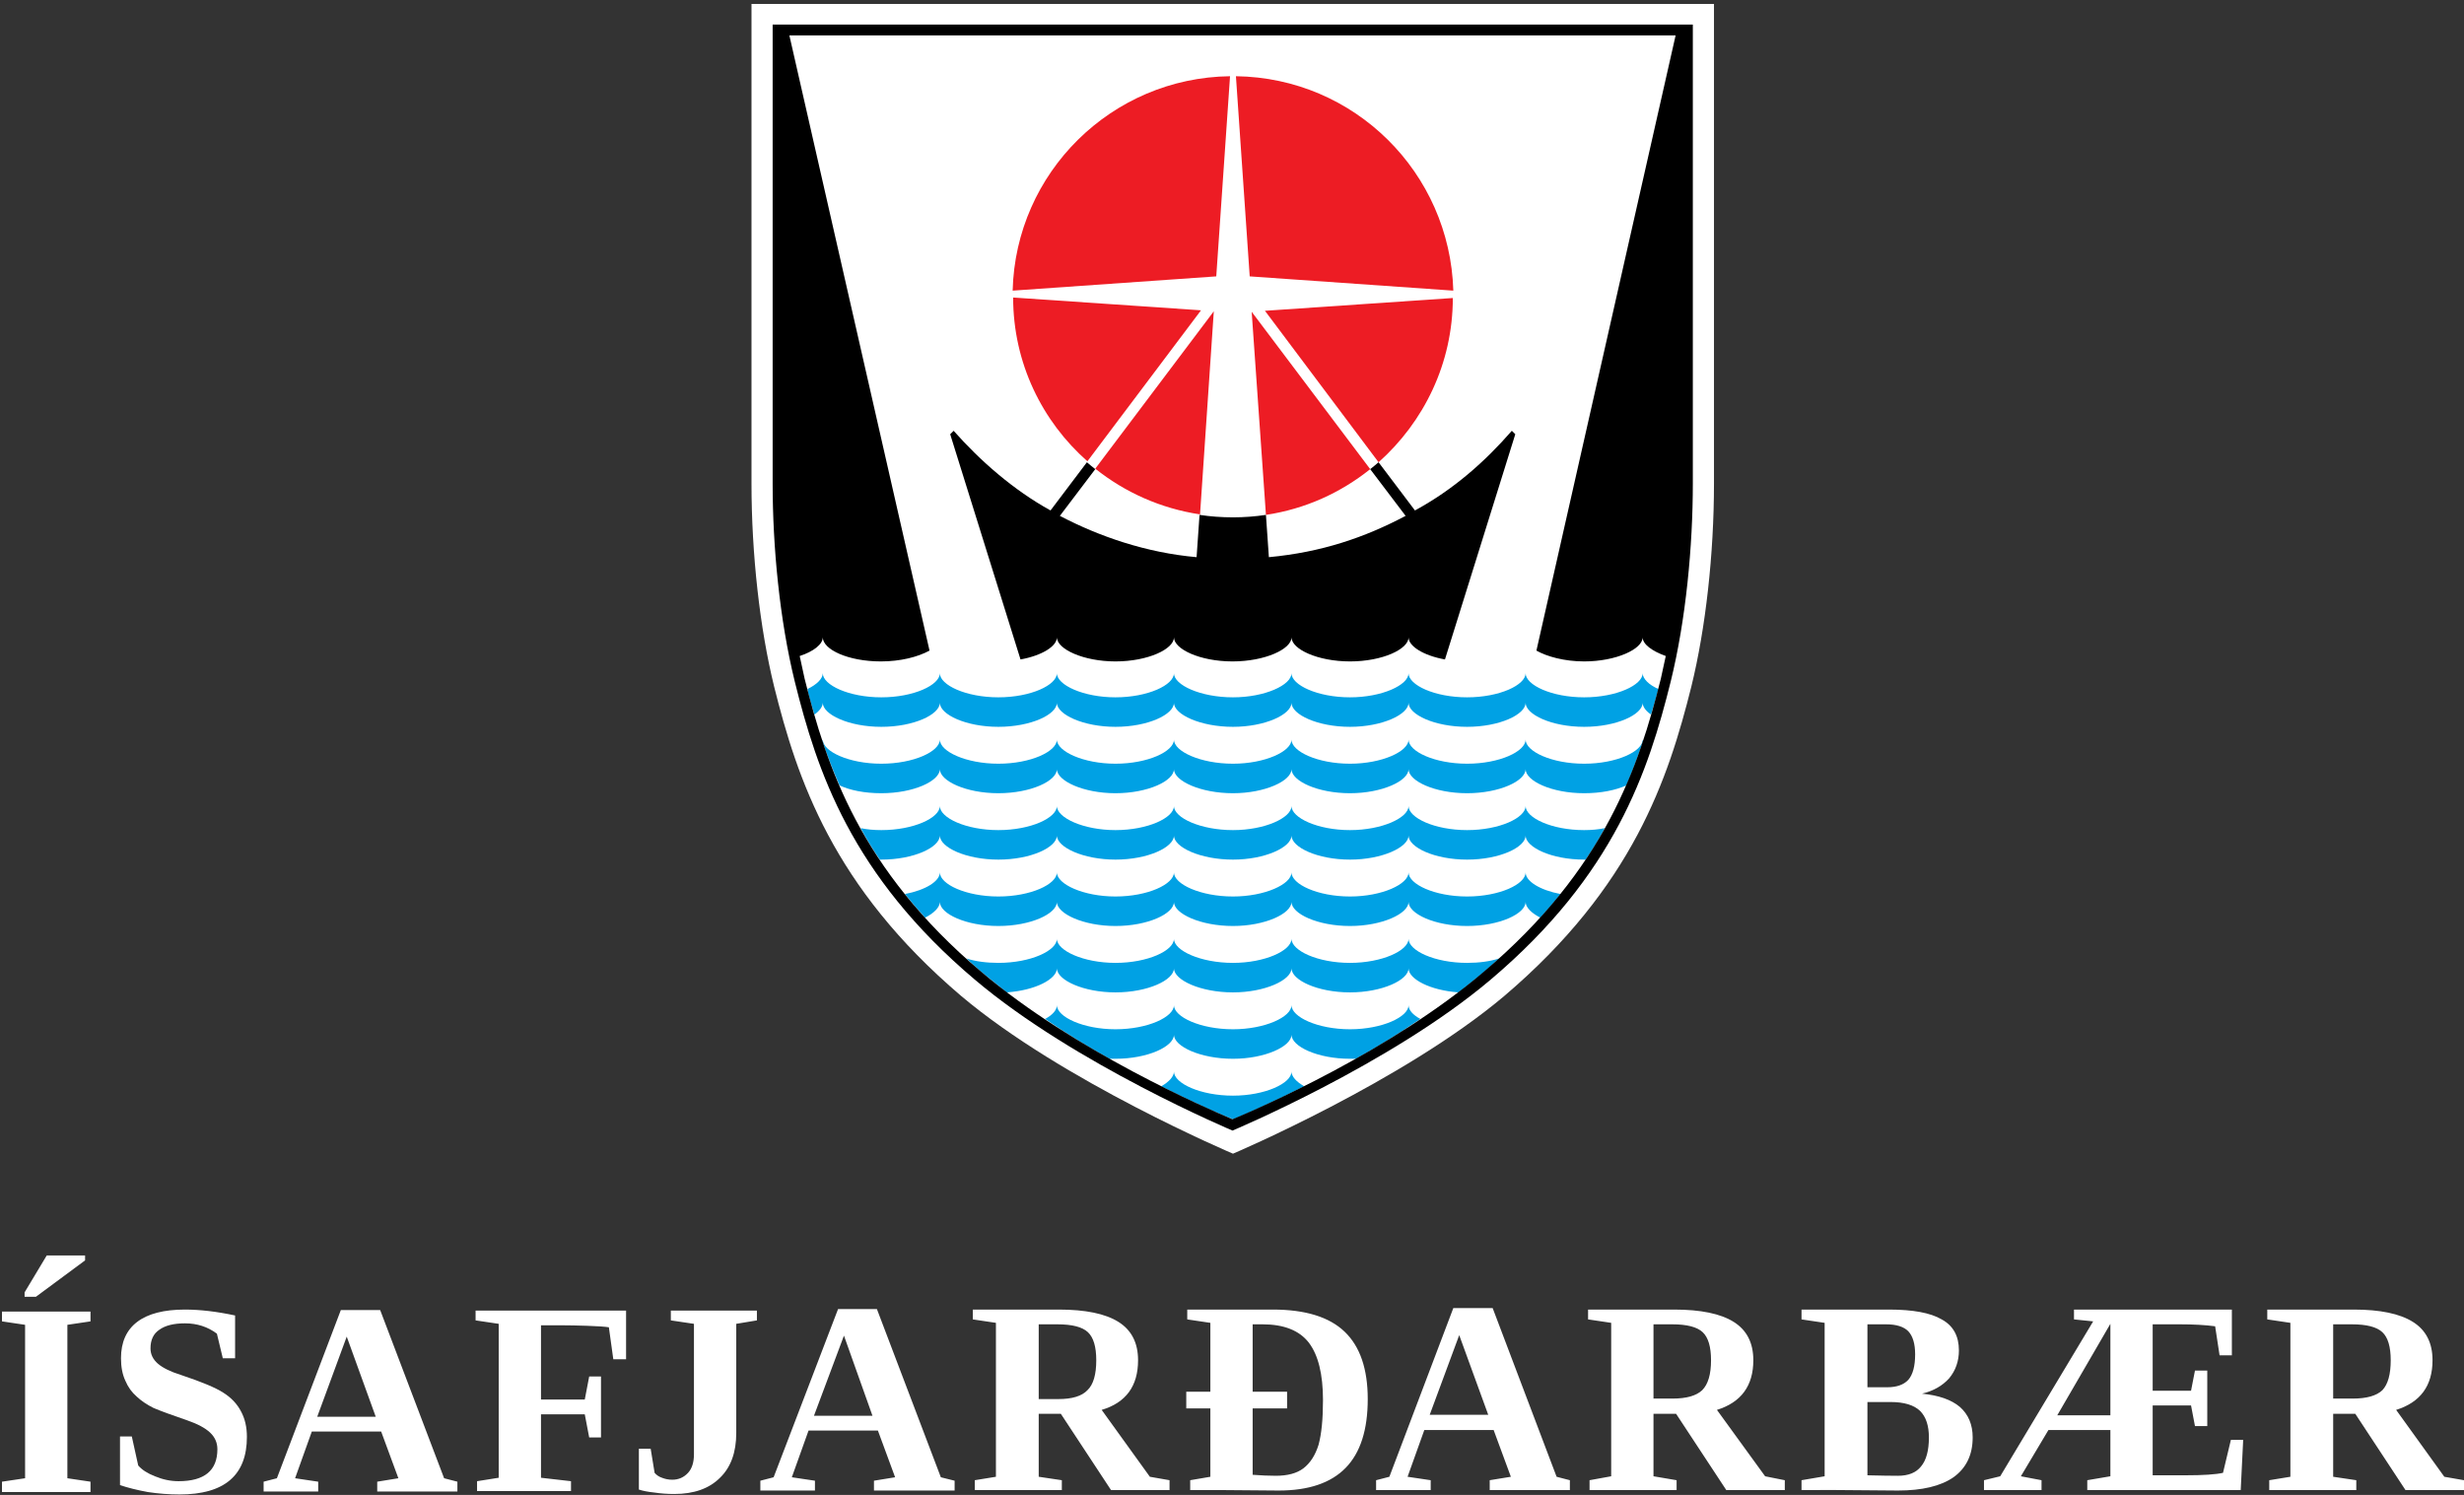 <svg version="1.2" xmlns="http://www.w3.org/2000/svg" viewBox="0 0 501 304" width="501" height="304">
	<rect x="0" y="0" width="501" height="304" fill="#333333" stroke="none"/>
	<style>
		.s0 { fill: #ffffff } 
		.s1 { fill: #ed1c24 } 
		.s2 { fill: #00a1e4 } 
		.s3 { fill: #000000 } 
	</style>
	<path id="Path 65" class="s0" d="m348.5 98.3c0 14.4-1.7 29.5-4.6 41.3-4.7 18.8-11.9 40.7-38 62.9-20.6 17.4-55.2 32.1-55.2 32.1 0 0-34.7-14.7-55.3-32.1-26.1-22.2-33.3-44.1-38-62.9-2.9-11.8-4.6-26.9-4.6-41.3v-97.5h195.7zm-343.5 165.4v-0.9l4.5-7.5h7.8v1l-10 7.4zm8.7 36.9l4.7 0.7v2.1h-18v-2.1l4.7-0.7v-31.2l-4.7-0.7v-2h18v2l-4.7 0.7zm10.7-8.5h2.4l1.3 5.9q1.1 1.3 3.4 2.2 2.4 1 4.8 1 7.9 0 7.9-6.5 0-2-1.5-3.4-1.5-1.4-4.7-2.5-4.7-1.6-6.8-2.5-2-1-3.4-2.3-1.5-1.3-2.3-3.2-0.9-1.9-0.9-4.6 0-4.9 3.3-7.4 3.3-2.5 9.7-2.5 4.6 0 10.2 1.2v8.7h-2.5l-1.2-5q-2.8-2.1-6.5-2.1-3.4 0-5.2 1.3-1.8 1.2-1.8 3.8 0 1.8 1.5 3.1 1.5 1.3 4.7 2.3 6.3 2.1 8.6 3.6 2.4 1.5 3.6 3.8 1.2 2.2 1.2 5.2 0 11.7-13.7 11.7-3.2 0-6.5-0.5-3.2-0.6-5.6-1.4z"/>
	<path id="Path 66" fill-rule="evenodd" class="s0" d="m64.7 301.3v2h-11.1v-2l2.7-0.7 13-34.2h8l13 34.2 2.7 0.7v2h-16.3v-2l4.3-0.7-3.5-9.5h-14.1l-3.4 9.5zm5.8-29.5l-6 16.3h11.9zm39.5 15.8v12.9l6.1 0.7v2h-19.1v-2l4.4-0.7v-31.3l-4.7-0.7v-2h30.6v9.9h-2.6l-0.9-6.5q-1.3-0.2-4.4-0.3-3.1-0.1-4.9-0.1h-4.5v15.1h8.9l0.9-4.7h2.4v12.4h-2.4l-0.9-4.7zm31.1-18.4l-4.7-0.7v-2h17.5v2l-4.2 0.7v22.2q0 5.9-3.3 9.1-3.3 3.3-9.3 3.3-2.1 0-4.1-0.3-1.9-0.2-3.1-0.6v-8.3h2.4l0.8 4.9q0.6 0.7 1.5 1 1 0.4 2.1 0.4 1.9 0 3.2-1.4 1.2-1.3 1.2-3.8zm24.6 31.9v2h-11.1v-2l2.7-0.7 13.1-34.2h7.9l13 34.2 2.8 0.7v2h-16.4v-2l4.3-0.7-3.5-9.5h-14.1l-3.4 9.5zm5.9-29.5l-6.1 16.3h11.9zm39.6 15.9v12.8l4.7 0.7v2h-17.7v-2l4.3-0.7v-31.3l-4.7-0.7v-2h17.5q8.1 0 12.1 2.5 4 2.5 4 7.8 0 7.9-7.4 10.1l9.8 13.6 4 0.7v2h-11.9l-10.2-15.5zm11.7-10.9q0-4.1-1.7-5.7-1.7-1.6-6.2-1.6h-3.8v15.2h4q4.2 0 5.9-1.8 1.8-1.7 1.8-6.1zm35.9-10.3q9.9 0 14.6 4.5 4.7 4.5 4.7 13.7 0 9.4-4.5 14-4.5 4.6-13.6 4.6l-12.3-0.1h-5.7v-2l4.1-0.7v-13.9h-4.9v-3.4h4.9v-14l-4.7-0.7v-2zm10.2 18.4q0-7.9-2.9-11.7-2.9-3.7-9.4-3.7h-2v13.7h7v3.4h-7v13.5q2.6 0.2 4.7 0.2 3.6 0 5.6-1.5 2.1-1.6 3.1-4.8 0.9-3.3 0.9-9.1zm21.9 16.3v2h-11.1v-2l2.7-0.7 13-34.3h8l13 34.3 2.7 0.7v2h-16.3v-2l4.3-0.7-3.5-9.5h-14.1l-3.4 9.5zm5.8-29.5l-6 16.2h11.9zm39.5 16v12.7l4.7 0.8v2h-17.7v-2l4.4-0.8v-31.2l-4.7-0.7v-2h17.5q8.1 0 12.1 2.5 4 2.5 4 7.8 0 7.8-7.4 10.1l9.8 13.5 4 0.8v2h-11.9l-10.2-15.5zm11.7-10.9q0-4.1-1.7-5.7-1.7-1.6-6.2-1.6h-3.8v15.1h3.9q4.2 0 6-1.7 1.8-1.8 1.8-6.1zm18.4 26.4v-2l4.7-0.8v-31.2l-4.7-0.7v-2h17.8q7.3 0 10.7 2 3.5 1.9 3.5 6.3 0 3.3-2 5.7-2.1 2.3-5.5 3.1 5.1 0.5 7.7 2.7 2.6 2.3 2.6 6.2 0 5.3-3.9 8.1-3.9 2.7-11.3 2.7l-12.5-0.1zm23.1-27.6q0-3.2-1.4-4.7-1.4-1.4-4.5-1.4h-3.8v12.8h4q2.9 0 4.3-1.5 1.4-1.6 1.4-5.2zm2.8 16.9q0-3.6-1.8-5.4-1.9-1.8-6-1.8h-4.7v14.9q3.9 0.1 6.2 0.1 3.2 0 4.7-1.9 1.6-1.9 1.6-5.9zm33.4-23.6l-3.9-0.4v-2h32.1v9.3h-2.5l-0.9-5.9q-3-0.4-7.2-0.4h-5.5v13.5h7.8l0.8-4.1h2.5v11.3h-2.5l-0.8-4.2h-7.8v14.2h6.7q5.4 0 7.6-0.5l1.6-6.7h2.5l-0.5 10.2h-31.2v-2l4.7-0.8v-9.4h-12.6l-5.6 9.4 4.2 0.8v2h-11.7v-2l3.3-0.8zm3.5 19.1v-18.6l-10.8 18.6zm45.3-0.3v12.8l4.7 0.7v2h-17.7v-2l4.3-0.7v-31.3l-4.7-0.7v-2h17.6q8 0 12 2.5 4 2.5 4 7.8 0 7.8-7.4 10.1l9.8 13.6 4 0.7v2h-11.9l-10.2-15.5zm11.7-10.9q0-4.1-1.7-5.7-1.7-1.6-6.2-1.6h-3.8v15.1h4q4.2 0 6-1.7 1.7-1.8 1.7-6.1z"/>
	<path id="Path 67" fill-rule="evenodd" class="s1" d="m278.6 95.4l-24.1-32 2.9 41.3c8-1.2 15.2-4.5 21.2-9.3zm1.7-1.4c9.2-8.2 15.1-20.1 15.1-33.4l-38.2 2.6zm-57.6 1.3c6 4.8 13.3 8.1 21.3 9.3l2.8-41.3zm31.4-39.1l41.4 2.9c-0.7-24-20.1-43.3-44.2-43.6zm-48.1 4.3c0 13.3 5.9 25.2 15.1 33.3l23.1-30.7zm44.1-45c-24.1 0.3-43.6 19.6-44.2 43.6l41.4-2.9z"/>
	<path id="Path 68" fill-rule="evenodd" class="s2" d="m317.3 181.8q-1.9 2.4-4.1 4.8c-1.8-0.9-3-2.1-3-3.2 0 2.4-5.3 4.9-11.9 4.9-6.6 0-11.9-2.5-11.9-4.9 0 2.4-5.4 4.9-11.9 4.9-6.6 0-11.9-2.5-11.9-4.9 0 2.4-5.4 4.9-11.9 4.9-6.6 0-12-2.5-12-4.9 0 2.4-5.3 4.9-11.9 4.9-6.5 0-11.9-2.5-11.9-4.9 0 2.4-5.3 4.9-11.9 4.9-6.6 0-11.9-2.5-11.9-4.9 0 1.1-1.2 2.3-3 3.2q-2.2-2.4-4.1-4.8c4.2-0.8 7.1-2.6 7.1-4.4 0 2.4 5.3 4.9 11.9 4.9 6.6 0 11.9-2.5 11.9-4.9 0 2.4 5.4 4.9 11.9 4.9 6.6 0 11.9-2.5 11.9-4.9 0 2.4 5.4 4.9 12 4.9 6.5 0 11.9-2.5 11.9-4.9 0 2.4 5.3 4.9 11.9 4.9 6.5 0 11.9-2.5 11.9-4.9 0 2.4 5.3 4.9 11.9 4.9 6.6 0 11.9-2.5 11.9-4.9 0 1.8 2.9 3.6 7.1 4.4zm-7.1 1.6q0 0 0 0zm-21.4 23.8c-4.4 3-8.8 5.7-13.1 8.1q-0.6 0-1.2 0c-6.6 0-11.9-2.5-11.9-4.9 0 2.4-5.4 4.9-11.9 4.9-6.6 0-12-2.5-12-4.9 0 2.4-5.3 4.9-11.9 4.9q-0.6 0-1.2 0c-4.3-2.4-8.7-5.1-13.1-8.1 1.5-0.8 2.4-1.8 2.4-2.8 0 2.4 5.4 4.9 11.9 4.9 6.6 0 11.9-2.5 11.9-4.9 0 2.4 5.4 4.9 12 4.9 6.5 0 11.9-2.5 11.9-4.9 0 2.4 5.3 4.9 11.9 4.9 6.5 0 11.9-2.5 11.9-4.9 0 1 0.9 2 2.4 2.8zm-23.6 13.7c-7 3.5-12.5 5.9-14.5 6.7-2.1-0.8-7.6-3.2-14.6-6.7 1.6-0.9 2.6-2 2.6-3 0 2.4 5.4 4.9 12 4.9 6.5 0 11.9-2.5 11.9-4.9 0 1 1 2.1 2.6 3zm33.1-25.1c2.4 0 4.7-0.3 6.5-0.9q-1.5 1.4-3 2.7-2.6 2.1-5.2 4.2c-5.8-0.4-10.2-2.7-10.2-4.9 0 2.4-5.4 4.9-11.9 4.9-6.6 0-11.9-2.5-11.9-4.9 0 2.4-5.4 4.9-11.9 4.9-6.6 0-12-2.5-12-4.9 0 2.4-5.3 4.9-11.9 4.9-6.5 0-11.9-2.5-11.9-4.9 0 2.2-4.4 4.5-10.2 4.9q-2.6-2.1-5.2-4.2-1.5-1.3-3-2.7c1.8 0.6 4.1 0.9 6.5 0.9 6.6 0 11.9-2.5 11.9-4.9 0 2.4 5.4 4.9 11.9 4.9 6.6 0 11.9-2.5 11.9-4.9 0 2.4 5.4 4.9 12 4.9 6.5 0 11.9-2.5 11.9-4.9 0 2.4 5.3 4.9 11.9 4.9 6.5 0 11.9-2.5 11.9-4.9 0 2.4 5.3 4.9 11.9 4.9zm23.8-27q2.3 0 4.2-0.4-1.7 3.2-3.9 6.4-0.1 0-0.3 0c-6.6 0-11.9-2.5-11.9-4.9 0 2.4-5.3 4.9-11.9 4.9-6.6 0-11.9-2.5-11.9-4.9 0 2.4-5.4 4.9-11.9 4.9-6.6 0-11.9-2.5-11.9-4.9 0 2.4-5.4 4.9-11.9 4.9-6.6 0-12-2.5-12-4.9 0 2.4-5.3 4.9-11.9 4.9-6.5 0-11.9-2.5-11.9-4.9 0 2.4-5.3 4.9-11.9 4.9-6.6 0-11.9-2.5-11.9-4.9 0 2.4-5.3 4.9-11.9 4.9q-0.2 0-0.3 0-2.2-3.2-3.9-6.4 1.9 0.4 4.2 0.4c6.6 0 11.9-2.5 11.9-4.9 0 2.4 5.3 4.9 11.9 4.9 6.6 0 11.9-2.5 11.9-4.9 0 2.4 5.4 4.9 11.9 4.9 6.6 0 11.9-2.5 11.9-4.9 0 2.4 5.4 4.9 12 4.9 6.5 0 11.9-2.5 11.9-4.9 0 2.4 5.3 4.9 11.9 4.9 6.5 0 11.9-2.5 11.9-4.9 0 2.4 5.3 4.9 11.9 4.9 6.6 0 11.9-2.5 11.9-4.9 0 2.4 5.3 4.9 11.9 4.9zm15.1-28.7q-0.7 2.6-1.5 5.2c-0.9-0.6-1.7-1.5-1.7-2.4 0 2.4-5.3 4.9-11.9 4.9-6.6 0-11.9-2.5-11.9-4.9 0 2.4-5.3 4.9-11.9 4.9-6.6 0-11.9-2.5-11.9-4.9 0 2.4-5.4 4.9-11.9 4.9-6.6 0-11.9-2.5-11.9-4.9 0 2.4-5.4 4.9-11.9 4.9-6.6 0-12-2.5-12-4.9 0 2.4-5.3 4.9-11.9 4.9-6.5 0-11.9-2.5-11.9-4.9 0 2.4-5.3 4.9-11.9 4.9-6.6 0-11.9-2.5-11.9-4.9 0 2.4-5.3 4.9-11.9 4.9-6.6 0-11.9-2.5-11.9-4.9 0 0.8-0.7 1.7-1.7 2.4q-0.7-2.3-1.3-4.5 0-0.4-0.1-0.7c1.9-0.9 3.1-2.1 3.1-3.2 0 2.4 5.3 4.9 11.9 4.9 6.6 0 11.9-2.5 11.9-4.9 0 2.4 5.3 4.9 11.9 4.9 6.6 0 11.9-2.5 11.9-4.9 0 2.4 5.4 4.9 11.9 4.9 6.6 0 11.9-2.5 11.9-4.9 0 2.4 5.4 4.9 12 4.9 6.5 0 11.9-2.5 11.9-4.9 0 2.4 5.3 4.9 11.9 4.9 6.5 0 11.9-2.5 11.9-4.9 0 2.4 5.3 4.9 11.9 4.9 6.6 0 11.9-2.5 11.9-4.9 0 2.4 5.3 4.9 11.9 4.9 6.6 0 11.9-2.5 11.9-4.9 0 1.1 1.3 2.4 3.2 3.2zm-3.2 10.3q0 0.2 0.1 0.3-1.5 4.4-3.4 9c-2.2 1-5.2 1.6-8.6 1.6-6.6 0-11.9-2.5-11.9-4.9 0 2.4-5.3 4.9-11.9 4.9-6.6 0-11.9-2.5-11.9-4.9 0 2.4-5.4 4.9-11.9 4.9-6.6 0-11.9-2.5-11.9-4.9 0 2.4-5.4 4.9-11.9 4.9-6.6 0-12-2.5-12-4.9 0 2.4-5.3 4.9-11.9 4.9-6.5 0-11.9-2.5-11.9-4.9 0 2.4-5.3 4.9-11.9 4.9-6.6 0-11.9-2.5-11.9-4.9 0 2.4-5.3 4.9-11.9 4.9-3.4 0-6.4-0.6-8.5-1.6q-2-4.6-3.5-9 0.1-0.1 0.1-0.3c0 2.4 5.3 4.9 11.9 4.9 6.6 0 11.9-2.5 11.9-4.9 0 2.4 5.3 4.9 11.9 4.9 6.6 0 11.9-2.5 11.9-4.9 0 2.4 5.4 4.9 11.9 4.9 6.6 0 11.9-2.5 11.9-4.9 0 2.4 5.4 4.9 12 4.9 6.5 0 11.9-2.5 11.9-4.9 0 2.4 5.3 4.9 11.9 4.9 6.5 0 11.9-2.5 11.9-4.9 0 2.4 5.3 4.9 11.9 4.9 6.6 0 11.9-2.5 11.9-4.9 0 2.4 5.3 4.9 11.9 4.9 6.6 0 11.9-2.5 11.9-4.9z"/>
	<path id="Path 69" class="s3" d="m308.1 88.3l-14.3 45.8c-4.4-0.8-7.4-2.7-7.4-4.5 0 2.4-5.3 4.9-11.9 4.9-6.6 0-11.9-2.5-11.9-4.9 0 2.4-5.4 4.9-12 4.9-6.6 0-11.9-2.5-11.9-4.9 0 2.4-5.3 4.9-11.9 4.9-6.5 0-11.9-2.5-11.9-4.9 0 1.8-3 3.7-7.4 4.5l-14.3-45.8 0.7-0.7c5.4 6.1 12.1 12 19.7 16.2l7.4-9.8q0.8 0.7 1.7 1.4l-7.2 9.5c8 4.2 17.6 7.5 27.8 8.4l0.6-8.6q3.3 0.5 6.8 0.5 3.4 0 6.7-0.5l0.6 8.6c10.7-1 19.5-4 27.8-8.4l-7.2-9.5q0.9-0.7 1.7-1.4l7.4 9.8c7.9-4.3 14.2-9.9 19.7-16.2z"/>
	<path id="Path 70" fill-rule="evenodd" class="s3" d="m344.2 5c0 0 0 77.5 0 93.3 0 12.8-1.4 27.7-4.5 40.3-4.5 18.1-11.4 39.3-36.6 60.6-20.3 17.2-52.5 30.7-52.5 30.7 0 0-32.1-13.5-52.4-30.7-25.2-21.3-32.1-42.5-36.6-60.6-3.1-12.6-4.5-27.5-4.5-40.3v-93.3zm-3.5 2.2h-180.2l28.5 125.1c-2.4 1.3-5.9 2.2-9.9 2.2-6.6 0-11.8-2.4-11.8-4.9 0 1.4-1.9 2.9-4.7 3.8q0.5 2.4 1 4.6c4.5 17.9 11.2 38.7 35.9 59.6 19.1 16.2 45.9 27.8 51.1 30 5.3-2.2 32.1-13.8 51.1-30 24.7-20.9 31.5-41.7 36-59.6q0.5-2.2 1-4.6c-2.8-1-4.7-2.4-4.7-3.8 0 2.4-5.4 4.9-11.9 4.9-4 0-7.6-1-9.7-2.2z"/>
</svg>